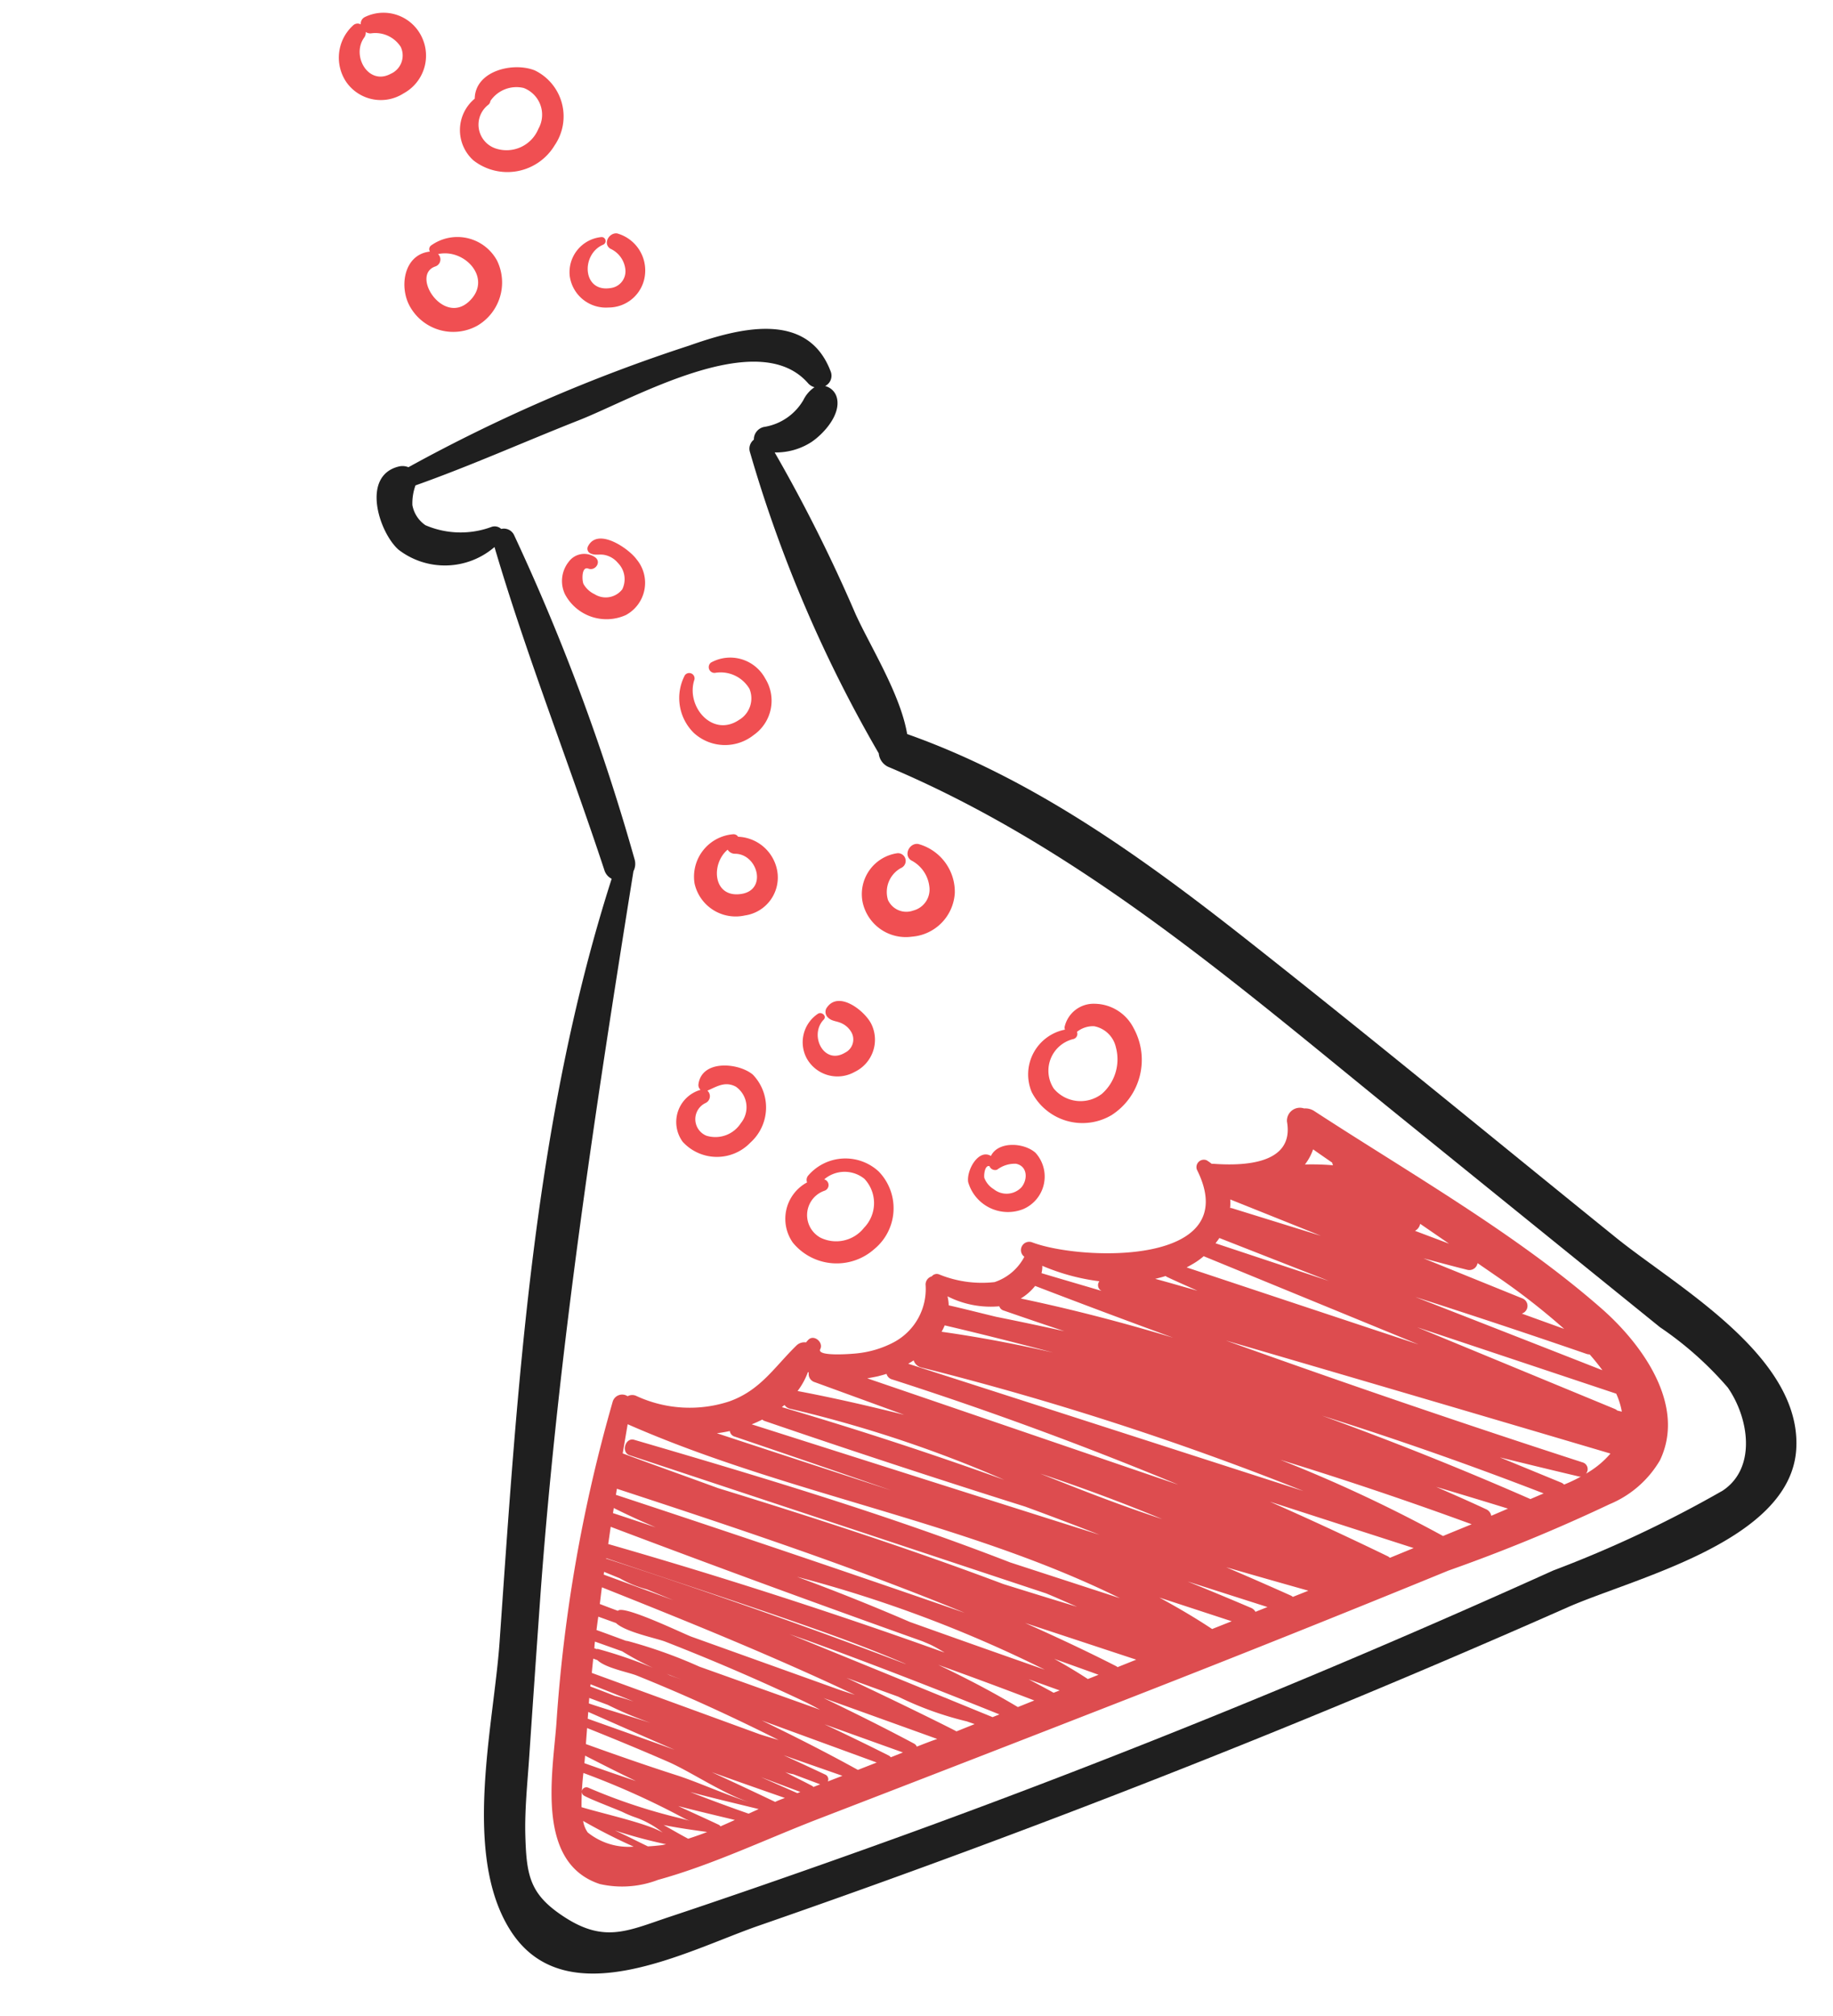 <svg xmlns="http://www.w3.org/2000/svg" width="68.323" height="75.121" viewBox="0 0 68.323 75.121"><g transform="translate(-5.635 7.998) rotate(-21)"><path d="M47.832,43.474c-2.954-5.105-5.859-10.242-8.877-15.312-2.521-4.235-5.284-8.452-9.064-11.677.3-1.486-.118-3.572-.193-4.868a58.085,58.085,0,0,0-.656-6.7,2.433,2.433,0,0,0,1.414.13c.547-.125,1.393-.558,1.478-1.187a.6.6,0,0,0-.25-.579.431.431,0,0,0,.388-.454C32.069.377,29.4.111,27.482.058A60.433,60.433,0,0,0,16.1.539a.588.588,0,0,0-.348-.156c-1.422-.159-1.544,2.028-1.1,2.89a2.832,2.832,0,0,0,3.377,1.193c-.339,4.213-.289,8.482-.491,12.706a.531.531,0,0,0,.138.4c-6,7.469-10.075,16.439-14.1,25.07-1.31,2.81-4.158,6.894-3.461,10.2.784,3.716,5.9,3.026,8.681,3.117,10.8.353,21.621.268,32.411-.271,2.687-.134,8.615.687,10.062-2.426C52.734,50.1,49.285,45.987,47.832,43.474ZM48.165,53.7a43.942,43.942,0,0,1-6.964.515c-8.667.5-17.347.694-26.027.536q-3.193-.06-6.384-.172c-.982-.035-1.964-.072-2.946-.117-1.625-.075-2.6.055-3.644-1.352-.936-1.266-.815-1.954-.311-3.39.322-.917.774-1.8,1.181-2.678Q4.4,44.172,5.741,41.307C9.594,33.151,14.016,25.391,18.535,17.6a.6.6,0,0,0,.2-.423,79.354,79.354,0,0,0,.136-12.851.42.42,0,0,0-.367-.4.359.359,0,0,0-.3-.2,3.318,3.318,0,0,1-2.287-.942,1.16,1.16,0,0,1-.186-.872,1.952,1.952,0,0,1,.372-.646c2.191.056,4.376-.065,6.57-.084s7.487-.886,8.456,1.776a.488.488,0,0,0,.169.222,1.218,1.218,0,0,0-.553.294,2.065,2.065,0,0,1-1.7.421.475.475,0,0,0-.557.3.423.423,0,0,0-.3.358,49.975,49.975,0,0,0,.457,12.224.616.616,0,0,0,.192.636c5.615,5.418,9.22,12.262,13.083,18.951q3.123,5.408,6.247,10.814a12.785,12.785,0,0,1,1.552,3C50.051,51.518,49.656,53.368,48.165,53.7Z" transform="translate(0 15.724)" fill="#1f1f1f"></path><path d="M43.432,11.054c-1.963-3.737-4.888-7.3-7.359-10.712a.612.612,0,0,0-.326-.235.483.483,0,0,0-.77.226c-.308,1.607-2.134.955-3.129.486A.27.27,0,0,0,31.794.8a1.985,1.985,0,0,0-.131-.193A.276.276,0,0,0,31.2.8c.4,4.027-5.247,1.629-6.695.34a.309.309,0,0,0-.473.391,1.947,1.947,0,0,1-1.375.483A4.221,4.221,0,0,1,20.825,1,.239.239,0,0,0,20.55.975a.319.319,0,0,0-.325.2A2.248,2.248,0,0,1,18.32,2.764a3.766,3.766,0,0,1-1.392-.106c-.087-.02-1.486-.416-1.23-.641.207-.184-.013-.6-.283-.487a1.052,1.052,0,0,0-.123.064.424.424,0,0,0-.355-.029c-1.079.461-1.861,1.087-3.109,1.056A4.727,4.727,0,0,1,8.665,1.183a.354.354,0,0,0-.3-.1.368.368,0,0,0-.594-.008A57.051,57.051,0,0,0,1.508,11.533C.7,13.239-1.063,16.091.88,17.681a3.743,3.743,0,0,0,2.083.634c2.091.206,4.318.024,6.418.022q6.306-.009,12.612-.046T34.6,18.113a63.151,63.151,0,0,0,6.5-.157,3.912,3.912,0,0,0,2.333-.855C45.1,15.523,44.346,12.794,43.432,11.054ZM23.35,2.935a2,2,0,0,0,.668-.246q2.041,1.839,4.111,3.644C26.588,5.138,25,4,23.35,2.935ZM37.973,5.847a.379.379,0,0,0,.274-.175l.739,1.076ZM42.3,12.421a.312.312,0,0,0,.1.057c.09.243.168.483.232.721Q39.868,10.673,37.1,8.152,39.721,10.256,42.3,12.421ZM31.9,2.61a.31.31,0,0,0-.056-.029,2.1,2.1,0,0,0,.119-.294l2.671,2.477Zm-.832.872q1.62,1.482,3.243,2.961L30.865,3.615C30.934,3.572,31.005,3.531,31.07,3.482ZM42.8,14.2a2.825,2.825,0,0,1-.045.7l-.144-.1a.285.285,0,0,0-.062-.086L36.76,9.23ZM28.726,4.137c.286.3.584.592.877.887-.438-.325-.871-.657-1.312-.978.134.019.268.033.4.041A.3.3,0,0,0,28.726,4.137Zm13.129,7.115-1.272-1.1a.3.3,0,0,0,.227-.518L37.9,6.915c.458.333.915.666,1.379.991a.311.311,0,0,0,.439-.1c.155.227.312.453.466.68A25.5,25.5,0,0,1,41.854,11.252Zm-6.339-9.6c.16.242.326.479.487.719a.282.282,0,0,0-.006.1,9.7,9.7,0,0,0-.959-.4l-.014,0A1.992,1.992,0,0,0,35.516,1.65ZM30.281,3.907l6.3,5.941q-3.524-2.888-7.044-5.78c.115-.014.231-.03.347-.052A2.775,2.775,0,0,0,30.281,3.907ZM24.536,2.085a7.923,7.923,0,0,0,1.78,1.3.236.236,0,0,0-.048.367c-.619-.474-1.24-.946-1.858-1.422A.972.972,0,0,0,24.536,2.085ZM20.83,1.88A3.55,3.55,0,0,0,22.5,2.919a.237.237,0,0,0,.088.2q.916.774,1.842,1.534-1.085-.717-2.186-1.414c-.5-.345-.99-.693-1.492-1.029A1.565,1.565,0,0,0,20.83,1.88Zm-.485.974c1.149.78,2.282,1.581,3.406,2.391-1.174-.789-2.374-1.531-3.6-2.211A2.234,2.234,0,0,0,20.345,2.854Zm-1.548.8A.4.4,0,0,0,18.96,4a111.621,111.621,0,0,1,11.655,9.408Q24.59,8.552,18.562,3.7C18.641,3.69,18.719,3.674,18.8,3.656Zm-1.424.081c.1.014.2.022.3.028a.294.294,0,0,0,.122.27q4.432,3.567,8.547,7.481l-9.4-7.853C17.1,3.693,17.248,3.719,17.373,3.738ZM25.328,12.5c-1.25-1.018-2.448-2.109-3.638-3.212Q23.566,10.83,25.328,12.5ZM14.963,2.65c.005.01.015.019.021.029a.318.318,0,0,0,.081.415l2.678,2.332c-1.109-.78-2.236-1.537-3.395-2.254A2.729,2.729,0,0,0,14.963,2.65Zm-1.256.833a.338.338,0,0,0,.152.211,46.419,46.419,0,0,1,6.494,5.329q-3.3-2.849-6.767-5.5Zm-2.251.176a.251.251,0,0,0,.1.263q2.367,1.969,4.72,3.953-2.653-2.153-5.3-4.312Q11.211,3.622,11.456,3.659Zm-4.7.5c3.56,2.9,7.114,5.815,10.448,8.964Q11.957,8.7,6.64,4.357ZM19.229,16.17q-2.036-1.726-4.06-3.466Q13.552,11.122,11.85,9.63A47.861,47.861,0,0,1,19.229,16.17ZM6.39,4.788c.387.425.79.833,1.2,1.232Q6.948,5.488,6.3,4.958l-.009,0ZM6.032,5.4q4.624,4.122,9.326,8.152c.073.073.15.144.223.217.09.091.226.256.392.465l-.139-.115q-1.6-1.379-3.231-2.721Q9.218,8.608,5.715,5.966C5.821,5.779,5.925,5.591,6.032,5.4ZM5.454,6.43C7.466,8.1,9.5,9.745,11.489,11.436c1,.846,1.979,1.708,2.919,2.618.021.02.047.048.072.075-.821-.732-1.644-1.464-2.475-2.185q-3.232-2.806-6.558-5.5ZM5.2,6.879l.462.435a4.1,4.1,0,0,0,.793.746l.772.726L5.151,6.97Zm-.284.507c2.509,2.318,5.009,4.65,7.368,7.121-.18-.143-.358-.286-.526-.43L7.372,10.3c-.212-.183-1.882-1.964-2.194-1.888l-.018.006C4.978,8.261,4.8,8.1,4.622,7.94,4.721,7.756,4.817,7.569,4.919,7.386ZM4.4,8.36l.531.458C5.141,9.261,6.153,9.9,6.4,10.127q2.088,1.9,4.045,3.948c.144.15.287.316.431.487L7.25,11.449A17.951,17.951,0,0,0,5.105,9.606l-.072-.042c-.291-.255-.58-.511-.874-.763C4.238,8.654,4.317,8.508,4.4,8.36ZM3.9,9.278l.051-.095.816.7a11.282,11.282,0,0,0,1.856,1.909c-.173-.143-.346-.285-.508-.427a16.886,16.886,0,0,0-2.179-1.9l-.015.011L3.84,9.406C3.862,9.363,3.882,9.32,3.9,9.278Zm-.239.473.128.111c.172.377.925.839,1.159,1.057,1.421,1.32,2.778,2.708,4.082,4.143-.277-.213-.5-.384-.584-.455L3.423,10.231C3.5,10.071,3.584,9.911,3.665,9.751Zm-.433.859q.636.583,1.268,1.173c-.209-.172-.4-.322-.572-.44-.243-.221-.486-.442-.734-.659ZM3,11.068l.549.485a13.541,13.541,0,0,0,1.252,1.2c-.815-.649-1.533-1.2-1.888-1.5C2.943,11.189,2.971,11.128,3,11.068Zm-.222.472c.436.431,1.45,1.443,2.5,2.472-1.023-.886-2.04-1.756-2.609-2.243C2.707,11.692,2.742,11.615,2.778,11.54Zm-.255.545c.8.742,1.591,1.491,2.368,2.256.648.639,1.467,1.821,2.271,2.481-.653-.518-1.548-1.412-2.141-1.888-.934-.75-1.847-1.523-2.753-2.306C2.351,12.445,2.439,12.265,2.524,12.084Zm-.439.934c.464.515.94,1.046,1.432,1.563q-.785-.647-1.556-1.31C2.009,13.176,2.049,13.094,2.085,13.018Zm-.932,2.712a1,1,0,0,1-.007-.466,20.777,20.777,0,0,0,1.415,1.569A2.426,2.426,0,0,1,1.153,15.731Zm2.406,1.426c-.139-.033-.313-.083-.5-.142-.313-.332-.617-.675-.937-.995a18.241,18.241,0,0,0,1.6,1.165C3.667,17.174,3.61,17.168,3.559,17.157Zm-2.286-2.39A10.225,10.225,0,0,1,1.794,13.6a29.367,29.367,0,0,1,2.894,2.917,1.39,1.39,0,0,0,.172.167c-.123-.089-.292-.21-.53-.376a20.962,20.962,0,0,1-2.564-2.133.169.169,0,0,0-.239.239c.2.229.647.627,1.093,1.05a4.276,4.276,0,0,0,.367.355,3.417,3.417,0,0,1,.882,1.122C3.778,16.489,2.115,15.414,1.274,14.766Zm3.291,2.521c-.215-.246-.44-.526-.672-.806.483.308.987.583,1.422.824C5.058,17.308,4.809,17.3,4.564,17.287Zm1.289,0a.167.167,0,0,0-.041-.08c-.383-.4-.774-.793-1.16-1.191.6.43,1.207.841,1.786,1.24Q6.146,17.275,5.853,17.288ZM7,17.222q-.886-.75-1.742-1.532c.719.524,1.458,1.022,2.153,1.507Zm1.414-.063c-.107,0-.222,0-.334.008-.417-.44-1.086-1.14-1.809-1.881.857.737,1.676,1.432,2.2,1.873Zm.556,0L7.918,16.116c.5.446.918.816,1.172,1.042Zm.641,0a.207.207,0,0,0-.04-.067c-.244-.28-.5-.55-.744-.826a1.993,1.993,0,0,0,.256.183l.8.709Zm.576,0a.191.191,0,0,0,0-.274c-.168-.176-.61-.636-1.188-1.227.73.621,1.368,1.157,1.77,1.5Zm1.2,0c-.867-1.031-1.768-2.026-2.686-3.005l3.44,3Zm1.392,0H12.7a.211.211,0,0,0-.048-.088c-.6-.659-1.2-1.3-1.818-1.944l2.353,2.027Zm.969-.009a.23.23,0,0,0-.06-.161c-.825-.951-1.674-1.876-2.536-2.789l3.41,2.943C14.287,17.132,14.016,17.135,13.745,17.137Zm1.586-.014c-.435-.491-1.665-1.818-3.114-3.331.537.468,1.058.92,1.546,1.342a12.231,12.231,0,0,0,2.058,1.778l.237.2Zm1.445-.013-1.227-1.154c-.067-.066-.138-.133-.213-.2l-4.287-4.029-.235-.221c.173.15.35.3.524.446,1.936,1.682,3.833,3.407,5.712,5.154Zm1.014-.013c-.694-.883-1.436-1.722-2.208-2.533q1.447,1.246,2.868,2.523Zm1.435-.02c-.225-.271-.458-.534-.688-.8.311.264.619.532.93.8Zm1.375-.02q-.431-.595-.9-1.151c.443.382.887.762,1.329,1.145Zm1.191-.017a.34.34,0,0,0-.027-.045c-.841-.935-1.712-1.838-2.6-2.727l3.378,2.761Zm-2.336-5.077c-3.635-3.3-7.533-6.31-11.448-9.29-.271-.206-.632.257-.367.475q6.326,5.183,12.649,10.37c.307.288.6.587.9.88q-1.139-.885-2.268-1.78c-2.791-2.484-5.7-4.837-8.64-7.143C9.33,4.655,8.375,3.837,7.43,3.007q.281-.476.562-.949C12.606,6.63,18.406,9.927,22.8,14.686ZM12.307,3.718c.145,0,.288-.01.431-.024a.277.277,0,0,0,.06.077q3.923,3.282,7.929,6.465,1.113.973,2.207,1.97Q17.616,7.966,12.307,3.718ZM25.59,16.99c0-.007,0-.014-.01-.021-.441-.619-.913-1.206-1.4-1.778q1.1.894,2.2,1.79Zm1.743-.02a.329.329,0,0,0-.1-.195q-.921-.893-1.858-1.768,1.22.979,2.44,1.957Zm1.5-.02a.381.381,0,0,0-.045-.066q-.932-.936-1.878-1.855,1.27.961,2.547,1.913Zm3.9-.063a.436.436,0,0,0-.048-.075q-1.659-1.771-3.378-3.48,2.19,1.768,4.382,3.533Zm2.14-.049h0a53.809,53.809,0,0,0-4.647-4.826q2.96,2.32,5.8,4.8C35.639,16.82,35.255,16.828,34.871,16.838Zm1.947-.059a.326.326,0,0,0-.094-.3c-.471-.488-.954-.965-1.436-1.442q1.109.852,2.209,1.716Zm-4.54-5.735Q35.7,13.762,38.942,16.7l-.535.02Q35.432,13.78,32.279,11.044Zm7.491,5.622a.3.3,0,0,0-.076-.11q-.9-.849-1.794-1.694,1.246.869,2.5,1.724a.224.224,0,0,0,.066.027c-.167.022-.342.039-.53.048Zm.909-.088a.261.261,0,0,0,.053-.42q-5.474-4.426-10.807-9.022Q35.871,11.66,41.8,16.206A3.43,3.43,0,0,1,40.679,16.578Z" transform="translate(2.956 50.429)" fill="#dd4c4f"></path><path d="M3.987,1.037A1.829,1.829,0,0,0,1.467.246a.255.255,0,0,0-.117.216,1.542,1.542,0,0,0-1.3,1.905A2.11,2.11,0,0,0,2.8,3.679,1.969,1.969,0,0,0,3.987,1.037ZM2.729,2.8A1.325,1.325,0,0,1,1.08,2.566.959.959,0,0,1,1.851.985a.222.222,0,0,0,.136-.4,1.17,1.17,0,0,1,1.406.519A1.32,1.32,0,0,1,2.729,2.8Z" transform="translate(19.071 46.008)" fill="#f04f52"></path><path d="M3.377.788C3.037.178,1.8-.421,1.356.4a.238.238,0,0,0,0,.221A1.247,1.247,0,0,0,.04,2.19a1.727,1.727,0,0,0,2.345.932A1.762,1.762,0,0,0,3.377.788ZM2.314,2.317A1.128,1.128,0,0,1,.942,2.291a.666.666,0,0,1,.411-1.145.279.279,0,0,0,.23-.405c.391-.019.748-.1,1.045.244A.937.937,0,0,1,2.314,2.317Z" transform="translate(16.595 41.206)" fill="#f04f52"></path><path d="M1.345.132A.285.285,0,0,0,1.269.42c.073.212.228.254.38.394a.806.806,0,0,1,.253.458.547.547,0,0,1-.484.644C.5,2.085.385.819,1.111.482,1.274.407,1.153.17.993.2A1.275,1.275,0,0,0,0,1.586,1.309,1.309,0,0,0,1.487,2.715,1.331,1.331,0,0,0,2.71,1.28C2.665.729,2.006-.382,1.345.132Z" transform="translate(22.063 40.547)" fill="#f04f52"></path><path d="M4.4,1.438A1.648,1.648,0,0,0,3.373.072,1.106,1.106,0,0,0,2.009.484a.29.29,0,0,0-.018.09A1.7,1.7,0,0,0,0,2.3,2.128,2.128,0,0,0,2.467,4.171,2.446,2.446,0,0,0,4.4,1.438ZM2.422,3.3A1.3,1.3,0,0,1,.814,2.474,1.213,1.213,0,0,1,2.137,1.011a.2.2,0,0,0,.242-.2.964.964,0,0,1,.669.032A1.026,1.026,0,0,1,3.527,1.87,1.716,1.716,0,0,1,2.422,3.3Z" transform="translate(29.444 44.026)" fill="#f04f52"></path><path d="M2.76.659c-.273-.52-1.148-.9-1.592-.482C.84-.244.131.332.027.779a1.542,1.542,0,0,0,1.56,1.678A1.319,1.319,0,0,0,2.76.659ZM1.813,1.674A.763.763,0,0,1,.82,1.367.84.84,0,0,1,.645.855C.654.768.828.4.981.512A.224.224,0,0,0,1.2.737a1.092,1.092,0,0,1,.738.047C2.307,1.02,2.143,1.486,1.813,1.674Z" transform="translate(26.004 47.829)" fill="#f04f52"></path><path d="M2.74.043c-.284-.164-.669.176-.47.47a1.259,1.259,0,0,1,.285,1.166.809.809,0,0,1-.881.612.751.751,0,0,1-.736-.705A1.018,1.018,0,0,1,1.816.648.288.288,0,0,0,1.892.085,1.541,1.541,0,0,0,.03,1.3,1.646,1.646,0,0,0,1.283,3.183,1.733,1.733,0,0,0,3.36,2.227,1.848,1.848,0,0,0,2.74.043Z" transform="translate(26.07 36.139)" fill="#f04f52"></path><path d="M2.173.218a.2.2,0,0,0-.14-.153,1.586,1.586,0,0,0-2,1.2A1.57,1.57,0,0,0,1.358,3.047,1.428,1.428,0,0,0,3.085,1.893,1.542,1.542,0,0,0,2.173.218ZM1.526,2.252C.476,2.028.847.8,1.636.528a.321.321,0,0,0,.208.243C2.624,1.082,2.484,2.457,1.526,2.252Z" transform="translate(20.464 33.305)" fill="#f04f52"></path><path d="M3.376,1.318A1.482,1.482,0,0,0,1.7.039a.215.215,0,0,0,0,.411,1.248,1.248,0,0,1,.99,1.02.933.933,0,0,1-.779.939C.741,2.679.231,1.214.9.407A.2.2,0,0,0,.623.131,1.823,1.823,0,0,0,.166,2.26a1.718,1.718,0,0,0,2.055.87A1.561,1.561,0,0,0,3.376,1.318Z" transform="translate(22.318 27.062)" fill="#f04f52"></path><path d="M2.96,1.251C2.836.77,2.03-.421,1.429.153a.191.191,0,0,0,0,.264c.124.138.3.142.452.232a.869.869,0,0,1,.378.467.861.861,0,0,1-.2.979.78.78,0,0,1-1.028-.2.928.928,0,0,1-.249-.5C.771,1.248.95.737,1.156.921s.549-.052.389-.3a.716.716,0,0,0-.981-.2A1.148,1.148,0,0,0,0,1.5,1.752,1.752,0,0,0,1.836,3.038,1.363,1.363,0,0,0,2.96,1.251Z" transform="translate(19.851 21.273)" fill="#f04f52"></path><path d="M2.263.134C2,0,1.627.294,1.823.575a.961.961,0,0,1,.245.941.63.63,0,0,1-.762.434C.263,1.73.725.374,1.628.343a.148.148,0,0,0,.039-.29A1.315,1.315,0,0,0,.048.987,1.361,1.361,0,0,0,.979,2.6,1.365,1.365,0,0,0,2.67,1.974,1.433,1.433,0,0,0,2.263.134Z" transform="translate(24.218 10.78)" fill="#f04f52"></path><path d="M3.66,1.466A1.681,1.681,0,0,0,1.58.054a.172.172,0,0,0-.136.2C.485,0-.132,1.1.024,1.95A1.851,1.851,0,0,0,2.1,3.466,1.864,1.864,0,0,0,3.66,1.466ZM2.131,2.515C.91,3,.456.8,1.438.844A.275.275,0,0,0,1.695.45C2.718.606,3.274,2.061,2.131,2.515Z" transform="translate(18.283 8.794)" fill="#f04f52"></path><path d="M3.507.491C2.869-.1,1.426-.292,1.04.673A1.519,1.519,0,0,0,.169,2.8a2.056,2.056,0,0,0,3.033.56A1.905,1.905,0,0,0,3.507.491Zm-.66,2.087a1.283,1.283,0,0,1-1.741.109A.935.935,0,0,1,1.42,1.07.218.218,0,0,0,1.556.961,1.172,1.172,0,0,1,2.884.953,1.066,1.066,0,0,1,2.847,2.577Z" transform="translate(22.289 3.654)" fill="#f04f52"></path><path d="M1.539.021a.272.272,0,0,0-.226.2A.244.244,0,0,0,1.022.157,1.624,1.624,0,0,0,.04,2.038,1.569,1.569,0,0,0,1.882,3.192,1.6,1.6,0,0,0,3.27,1.525,1.579,1.579,0,0,0,1.539.021Zm.168,2.317C.751,2.474.557,1.173,1.26.721A.29.29,0,0,0,1.382.55a.324.324,0,0,0,.157.117,1.125,1.125,0,0,1,.863.867A.745.745,0,0,1,1.707,2.339Z" transform="translate(19.043 0)" fill="#f04f52"></path></g></svg>